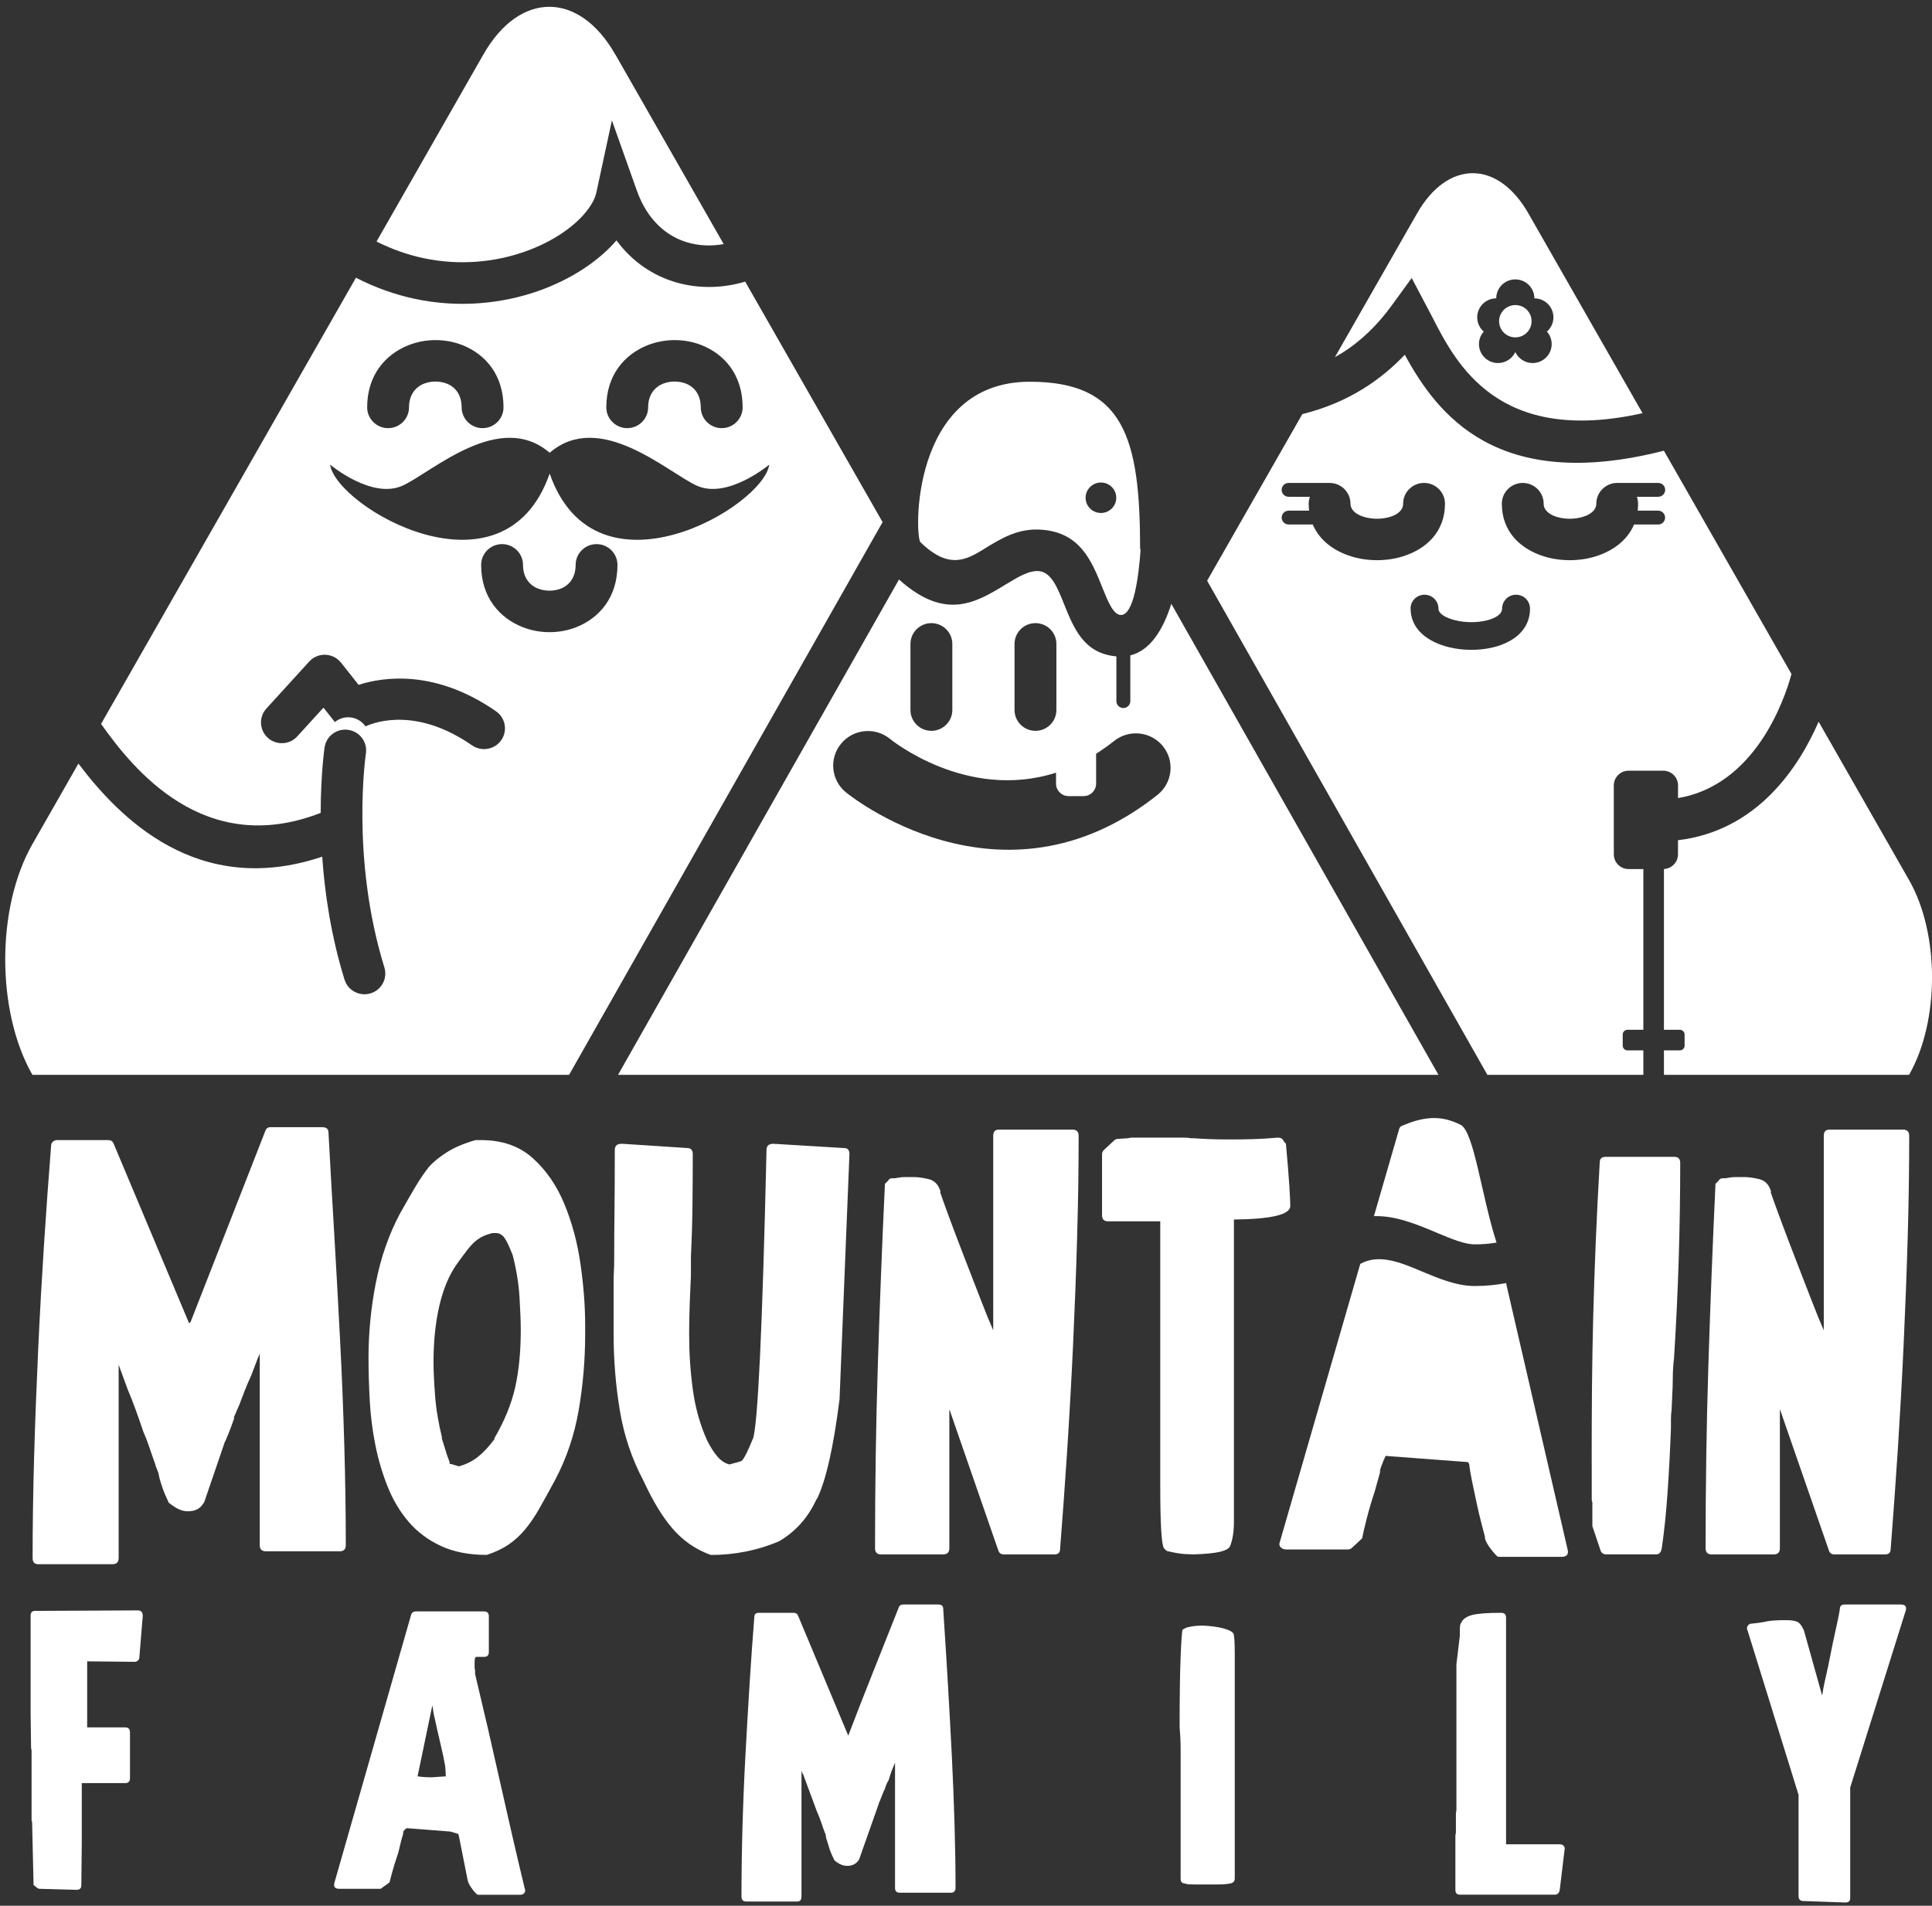 <?xml version="1.0" encoding="UTF-8"?> <svg xmlns="http://www.w3.org/2000/svg" width="75" height="74" viewBox="0 0 75 74" fill="none"><rect x="0" y="0" width="75" height="74" fill="#333333" stroke="none"/><path fill-rule="evenodd" clip-rule="evenodd" d="M65.139 32.626C68.223 32.257 69.834 29.786 70.599 28.024L74.11 34.173C75.298 36.253 75.298 39.656 74.11 41.736H64.594V40.786H65.211C65.312 40.786 65.396 40.704 65.396 40.602V40.171C65.396 40.07 65.314 39.987 65.211 39.987H64.594V33.744C64.895 33.729 65.139 33.478 65.139 33.175V32.625V32.626Z" fill="white"></path><path fill-rule="evenodd" clip-rule="evenodd" d="M64.371 19.29C64.521 19.29 64.642 19.169 64.642 19.021C64.642 18.872 64.521 18.752 64.371 18.752H62.781C62.333 18.752 61.968 19.114 61.968 19.56C61.968 19.806 61.742 19.98 61.453 20.068C61.291 20.117 61.116 20.143 60.941 20.143C60.766 20.143 60.59 20.119 60.429 20.069C60.146 19.983 59.925 19.81 59.925 19.56C59.925 19.114 59.561 18.752 59.113 18.752C58.665 18.752 58.301 19.114 58.301 19.56C58.301 20.647 59.025 21.325 59.953 21.609C60.264 21.705 60.603 21.752 60.94 21.752C61.278 21.752 61.616 21.704 61.929 21.608C62.603 21.401 63.171 20.988 63.434 20.366H64.369C64.518 20.366 64.639 20.246 64.639 20.098C64.639 19.949 64.518 19.829 64.369 19.829H63.575C63.585 19.742 63.59 19.652 63.59 19.56C63.59 19.468 63.573 19.374 63.543 19.291H64.367L64.371 19.29ZM50.023 19.29C49.874 19.29 49.753 19.169 49.753 19.021C49.753 18.872 49.874 18.752 50.023 18.752H51.614C52.062 18.752 52.426 19.114 52.426 19.56C52.426 19.806 52.653 19.98 52.941 20.068C53.104 20.117 53.279 20.143 53.454 20.143C53.629 20.143 53.805 20.119 53.966 20.069C54.249 19.983 54.469 19.81 54.469 19.56C54.469 19.114 54.834 18.752 55.282 18.752C55.73 18.752 56.094 19.114 56.094 19.56C56.094 20.647 55.37 21.325 54.442 21.609C54.131 21.705 53.792 21.752 53.455 21.752C53.116 21.752 52.779 21.704 52.466 21.608C51.792 21.401 51.224 20.988 50.961 20.366H50.025C49.876 20.366 49.755 20.246 49.755 20.098C49.755 19.949 49.876 19.829 50.025 19.829H50.819C50.809 19.742 50.803 19.652 50.803 19.56C50.803 19.468 50.82 19.374 50.85 19.291H50.026L50.023 19.29ZM54.757 23.633C54.757 23.335 54.999 23.093 55.299 23.093C55.599 23.093 55.841 23.334 55.841 23.633C55.841 23.839 56.135 23.999 56.507 24.088C56.697 24.135 56.905 24.158 57.111 24.159C57.316 24.159 57.52 24.138 57.706 24.093C58.047 24.009 58.311 23.854 58.311 23.633C58.311 23.335 58.553 23.093 58.853 23.093C59.153 23.093 59.395 23.334 59.395 23.633C59.395 24.449 58.769 24.939 57.961 25.137C57.692 25.202 57.4 25.235 57.108 25.233C56.817 25.233 56.525 25.198 56.255 25.133C55.42 24.93 54.76 24.43 54.76 23.633H54.757ZM46.859 22.552L50.556 16.08C51.449 15.858 52.233 15.522 52.929 15.089C53.526 14.717 54.057 14.277 54.533 13.774C55.788 16.077 58.104 19.158 64.592 17.501L69.546 26.174C69.268 27.185 68.139 30.482 65.141 30.99V30.497C65.141 30.182 64.884 29.926 64.568 29.926H63.222C62.906 29.926 62.648 30.182 62.648 30.497V33.175C62.648 33.49 62.906 33.746 63.222 33.746H63.795V39.987H63.178C63.077 39.987 62.993 40.069 62.993 40.171V40.602C62.993 40.703 63.075 40.786 63.178 40.786H63.795V41.736H57.74L46.862 22.552H46.859Z" fill="white"></path><path fill-rule="evenodd" clip-rule="evenodd" d="M11.54 28.593C11.24 28.923 10.729 28.948 10.398 28.65C10.066 28.351 10.041 27.843 10.341 27.513L12.003 25.689C12.303 25.359 12.814 25.334 13.145 25.633C13.179 25.664 13.21 25.696 13.239 25.732H13.24L13.92 26.592C14.911 26.276 16.91 25.995 19.254 27.618C19.623 27.873 19.712 28.375 19.458 28.742C19.201 29.108 18.697 29.197 18.328 28.944C16.214 27.479 14.626 28.007 14.188 28.205C14.064 28.024 13.866 27.894 13.632 27.86C13.396 27.826 13.169 27.898 13 28.038L12.557 27.478L11.54 28.593ZM15.878 15.817C15.878 16.262 15.514 16.625 15.066 16.625C14.618 16.625 14.253 16.262 14.253 15.817C14.253 14.57 14.956 13.763 15.854 13.405C16.185 13.274 16.545 13.207 16.905 13.206C17.265 13.206 17.625 13.271 17.957 13.404C18.849 13.76 19.546 14.564 19.546 15.817C19.546 16.262 19.182 16.625 18.733 16.625C18.285 16.625 17.921 16.262 17.921 15.817C17.921 15.33 17.672 15.027 17.353 14.899C17.213 14.843 17.059 14.815 16.905 14.815C16.752 14.815 16.598 14.843 16.456 14.899C16.131 15.028 15.878 15.334 15.878 15.815V15.817ZM25.161 15.817C25.161 16.262 24.797 16.625 24.349 16.625C23.901 16.625 23.537 16.262 23.537 15.817C23.537 14.57 24.239 13.763 25.137 13.405C25.468 13.274 25.828 13.207 26.188 13.206C26.548 13.206 26.908 13.271 27.24 13.404C28.132 13.76 28.829 14.564 28.829 15.817C28.829 16.262 28.465 16.625 28.017 16.625C27.568 16.625 27.204 16.262 27.204 15.817C27.204 15.33 26.955 15.027 26.637 14.899C26.496 14.843 26.342 14.815 26.188 14.815C26.035 14.815 25.881 14.843 25.739 14.899C25.414 15.028 25.161 15.334 25.161 15.815V15.817ZM18.678 21.936C18.678 21.49 19.042 21.128 19.49 21.128C19.939 21.128 20.303 21.49 20.303 21.936C20.303 22.419 20.556 22.723 20.88 22.852C21.023 22.908 21.176 22.936 21.33 22.936C21.483 22.936 21.637 22.908 21.778 22.853C22.097 22.726 22.346 22.423 22.346 21.936C22.346 21.49 22.71 21.128 23.158 21.128C23.606 21.128 23.97 21.49 23.97 21.936C23.97 23.188 23.275 23.992 22.381 24.349C22.05 24.482 21.69 24.547 21.33 24.547C20.97 24.547 20.61 24.48 20.279 24.348C19.381 23.989 18.678 23.183 18.678 21.936ZM21.338 17.581C19.406 15.918 16.817 18.295 15.652 18.847C14.448 19.417 12.815 18.041 12.815 18.041C13.036 19.674 19.55 23.511 21.338 18.389C23.127 23.512 29.641 19.674 29.862 18.041C29.862 18.041 28.227 19.417 27.025 18.847C25.86 18.295 23.27 15.918 21.338 17.581ZM28.928 10.936L34.262 20.274L22.092 41.736H1.258C-0.149 39.272 -0.149 35.242 1.258 32.778L3.044 29.65C4.627 31.743 7.669 34.889 12.508 33.265C12.607 34.688 12.851 36.347 13.374 38.038C13.505 38.464 13.959 38.702 14.386 38.572C14.814 38.441 15.053 37.99 14.922 37.566C13.602 33.296 14.204 29.262 14.205 29.251C14.268 28.81 13.96 28.402 13.516 28.34C13.072 28.277 12.663 28.583 12.6 29.025C12.6 29.03 12.451 30.025 12.449 31.564C7.924 33.33 5.164 29.857 3.923 28.11L13.818 10.784C14.579 11.176 15.346 11.442 16.101 11.604C17.831 11.972 19.499 11.787 20.89 11.301C22.181 10.849 23.249 10.127 23.931 9.335C24.555 10.18 25.369 10.709 26.245 10.964C27.125 11.22 28.061 11.194 28.924 10.937L28.928 10.936Z" fill="white"></path><path fill-rule="evenodd" clip-rule="evenodd" d="M42.551 29.267V30.429C42.551 30.695 42.332 30.913 42.065 30.913H41.481C41.214 30.913 40.995 30.695 40.995 30.429V30.003C37.501 31.122 34.554 28.694 34.544 28.686C33.967 28.219 33.116 28.306 32.647 28.882C32.177 29.456 32.264 30.303 32.843 30.77C32.86 30.784 38.84 35.71 44.936 30.863C45.516 30.402 45.611 29.558 45.148 28.979C44.684 28.402 43.836 28.307 43.254 28.768C43.021 28.954 42.786 29.119 42.554 29.267M35.344 25.004C35.344 24.558 35.708 24.196 36.156 24.196C36.604 24.196 36.969 24.558 36.969 25.004V27.57C36.969 28.016 36.604 28.378 36.156 28.378C35.708 28.378 35.344 28.016 35.344 27.57V25.004ZM39.384 25.004C39.384 24.558 39.749 24.196 40.197 24.196C40.645 24.196 41.009 24.558 41.009 25.004V27.57C41.009 28.016 40.645 28.378 40.197 28.378C39.749 28.378 39.384 28.016 39.384 27.57V25.004ZM45.472 23.45L55.841 41.736H23.992L34.899 22.502C36.704 24.125 37.891 23.399 39.073 22.675V22.677C39.512 22.409 39.951 22.141 40.335 22.177C40.81 22.22 41.056 22.833 41.294 23.425C41.692 24.418 42.078 25.375 43.338 25.487V27.224C43.338 27.373 43.459 27.493 43.608 27.493C43.758 27.493 43.879 27.373 43.879 27.224V25.45C44.681 25.249 45.169 24.4 45.468 23.453L45.472 23.45Z" fill="white"></path><path d="M66.736 45.823C66.736 45.808 66.752 45.791 66.784 45.775C66.817 45.76 66.848 45.751 66.881 45.751H66.978C67.01 45.751 67.033 45.747 67.05 45.74C67.066 45.731 67.099 45.728 67.147 45.728C67.195 45.713 67.284 45.705 67.412 45.705H67.701C67.877 45.705 68.078 45.733 68.301 45.788C68.526 45.843 68.678 46.007 68.758 46.278H68.733C68.797 46.469 68.917 46.804 69.093 47.281C69.27 47.759 69.466 48.277 69.682 48.835C69.899 49.392 70.106 49.93 70.307 50.448C70.507 50.966 70.671 51.368 70.799 51.655V44.102C70.799 43.943 70.872 43.863 71.015 43.863H73.875C74.036 43.863 74.115 43.943 74.115 44.102C74.115 45.378 74.096 46.699 74.056 48.071C74.016 49.441 73.963 50.819 73.899 52.206C73.835 53.593 73.758 54.959 73.672 56.306C73.583 57.652 73.491 58.931 73.396 60.142C73.396 60.285 73.323 60.358 73.179 60.358H71.209C71.097 60.358 71.025 60.302 70.993 60.191L69.095 54.717V60.118C69.095 60.278 69.015 60.358 68.854 60.358H66.451C66.291 60.358 66.211 60.278 66.211 60.118C66.211 57.697 66.246 55.329 66.319 53.02C66.392 50.709 66.483 48.359 66.595 45.969L66.739 45.826L66.736 45.823Z" fill="white"></path><path d="M61.791 56.818V58.229C61.791 58.277 61.799 58.308 61.815 58.325V59.258L62.128 60.19C62.16 60.302 62.24 60.357 62.368 60.357H64.29C64.403 60.357 64.475 60.285 64.506 60.142C64.603 59.489 64.679 58.76 64.734 57.956C64.79 57.151 64.834 56.318 64.866 55.458V55.1C64.866 54.988 64.875 54.869 64.891 54.742C64.891 54.678 64.895 54.595 64.902 54.491C64.91 54.388 64.913 54.305 64.913 54.241C64.929 53.971 64.938 53.723 64.938 53.499C64.938 53.26 64.953 53.005 64.986 52.735C65.066 51.46 65.127 50.185 65.167 48.911C65.206 47.636 65.226 46.385 65.226 45.158C65.226 44.998 65.147 44.919 64.986 44.919H62.343C62.182 44.919 62.102 44.991 62.102 45.134C62.038 46.234 61.985 47.27 61.946 48.242C61.906 49.214 61.873 50.166 61.849 51.098C61.825 52.03 61.809 52.962 61.8 53.894C61.792 54.827 61.789 55.802 61.789 56.822" fill="white"></path><path fill-rule="evenodd" clip-rule="evenodd" d="M42.738 18.736C43.067 18.736 43.333 19.001 43.333 19.328C43.333 19.655 43.067 19.919 42.738 19.919C42.41 19.919 42.143 19.655 42.143 19.328C42.143 19.001 42.41 18.736 42.738 18.736ZM39.981 14.823C43.614 14.823 44.259 16.971 44.259 21.309L44.278 21.342C44.203 22.4 44.009 23.915 43.498 23.879C43.213 23.859 43.01 23.354 42.799 22.829C42.381 21.787 41.946 20.705 40.482 20.572C39.554 20.487 38.89 20.893 38.225 21.301V21.303C37.54 21.722 36.852 22.144 35.737 21.059C35.507 20.921 35.306 14.822 39.98 14.822L39.981 14.823Z" fill="white"></path><path fill-rule="evenodd" clip-rule="evenodd" d="M58.824 10.849C59.233 10.849 59.564 11.179 59.564 11.585C59.972 11.585 60.304 11.915 60.304 12.321C60.304 12.542 60.206 12.74 60.051 12.874C60.166 13.005 60.236 13.174 60.236 13.361C60.236 13.767 59.904 14.097 59.496 14.097C59.198 14.097 58.942 13.922 58.824 13.671C58.706 13.923 58.45 14.097 58.153 14.097C57.744 14.097 57.413 13.767 57.413 13.361C57.413 13.174 57.483 13.005 57.598 12.876C57.443 12.741 57.345 12.543 57.345 12.321C57.345 11.915 57.676 11.585 58.084 11.585C58.084 11.179 58.416 10.849 58.824 10.849ZM51.82 13.871L55.011 8.285C56.199 6.205 58.143 6.205 59.331 8.285L63.763 16.044C58.156 17.297 56.534 14.133 55.599 12.308L54.802 10.794L54.037 11.847C53.485 12.607 52.846 13.241 52.076 13.719C51.992 13.772 51.908 13.821 51.822 13.869L51.82 13.871Z" fill="white"></path><path fill-rule="evenodd" clip-rule="evenodd" d="M58.826 11.846C59.174 11.846 59.456 12.126 59.456 12.473C59.456 12.819 59.174 13.1 58.826 13.1C58.477 13.1 58.195 12.819 58.195 12.473C58.195 12.126 58.477 11.846 58.826 11.846Z" fill="white"></path><path fill-rule="evenodd" clip-rule="evenodd" d="M23.886 2.112L28.093 9.478C27.628 9.563 27.148 9.548 26.696 9.416C26.087 9.239 25.522 8.844 25.104 8.192C24.954 7.958 24.821 7.684 24.71 7.368L23.754 4.674L23.152 7.469C23.108 7.677 22.994 7.902 22.823 8.131C22.343 8.776 21.466 9.389 20.356 9.777C19.218 10.175 17.855 10.325 16.437 10.023C15.836 9.896 15.226 9.685 14.617 9.379L18.767 2.112C20.174 -0.352 22.476 -0.352 23.883 2.112" fill="white"></path><path d="M58.096 48.251C57.506 46.422 57.22 43.92 56.694 43.672C56.221 43.45 55.609 43.222 54.531 43.672C54.427 43.715 54.347 43.728 54.315 43.84L53.336 47.223C54.175 47.195 54.999 47.54 55.797 47.876C56.332 48.101 56.853 48.319 57.254 48.319C57.569 48.319 57.85 48.292 58.096 48.249" fill="white"></path><path d="M57.635 59.663C57.65 59.806 57.734 59.974 57.886 60.165C58.039 60.356 58.131 60.452 58.163 60.452H60.614C60.822 60.452 60.903 60.356 60.854 60.165L58.464 49.821C58.106 49.891 57.703 49.936 57.259 49.936C56.544 49.936 55.869 49.651 55.173 49.36C54.373 49.023 53.533 48.671 52.805 49.077L49.682 59.878C49.649 59.957 49.662 60.025 49.717 60.081C49.773 60.137 49.841 60.165 49.922 60.165H52.325C52.389 60.165 52.445 60.141 52.493 60.093L52.877 59.735C52.91 59.559 52.97 59.3 53.058 58.958C53.146 58.615 53.246 58.277 53.358 57.942L53.599 57.081L53.55 57.177C53.55 57.177 53.562 57.134 53.586 57.046C53.61 56.958 53.638 56.883 53.67 56.819C53.67 56.804 53.674 56.791 53.681 56.784C53.69 56.776 53.692 56.764 53.692 56.749L53.668 56.845C53.684 56.766 53.701 56.713 53.717 56.689C53.732 56.665 53.757 56.613 53.789 56.533L56.985 56.773L57.033 56.845C57.049 57.005 57.086 57.223 57.141 57.502C57.197 57.78 57.258 58.068 57.322 58.362C57.386 58.656 57.45 58.928 57.514 59.174C57.578 59.422 57.626 59.6 57.657 59.712L57.633 59.664L57.635 59.663Z" fill="white"></path><path d="M49.821 44.293C49.789 44.214 49.717 44.174 49.605 44.174C49.236 44.207 48.903 44.227 48.607 44.234C48.311 44.242 48.011 44.245 47.707 44.245C47.466 44.245 47.234 44.241 47.01 44.234C46.785 44.225 46.561 44.214 46.337 44.198H46.217C46.169 44.183 46.081 44.174 45.952 44.174H43.958C43.894 44.174 43.838 44.183 43.79 44.198L43.406 44.222C43.342 44.222 43.286 44.246 43.238 44.295L42.854 44.653C42.805 44.701 42.781 44.756 42.781 44.82V47.186C42.781 47.346 42.861 47.425 43.022 47.425H45.041V57.704C45.041 59.17 45.089 59.975 45.184 60.118C45.2 60.134 45.224 60.158 45.257 60.19C45.289 60.223 45.321 60.238 45.353 60.238C45.625 60.302 45.85 60.337 46.026 60.346C46.203 60.354 46.307 60.357 46.339 60.357C46.82 60.342 47.169 60.305 47.385 60.25C47.601 60.194 47.725 60.118 47.758 60.023C47.855 59.769 47.901 59.457 47.901 59.091V47.354C49.36 47.339 50.088 47.163 50.088 46.828C50.088 46.7 50.077 46.446 50.053 46.064C50.029 45.681 49.984 45.131 49.92 44.415L49.824 44.296L49.821 44.293Z" fill="white"></path><path d="M34.494 45.823C34.494 45.808 34.509 45.791 34.542 45.775C34.573 45.76 34.606 45.751 34.639 45.751H34.736C34.768 45.751 34.791 45.747 34.808 45.74C34.824 45.731 34.856 45.728 34.905 45.728C34.953 45.713 35.041 45.705 35.169 45.705H35.458C35.635 45.705 35.835 45.733 36.059 45.788C36.283 45.843 36.436 46.007 36.515 46.278H36.491C36.555 46.469 36.675 46.804 36.851 47.281C37.028 47.759 37.224 48.277 37.44 48.835C37.656 49.392 37.864 49.93 38.065 50.448C38.265 50.966 38.429 51.368 38.557 51.655V44.102C38.557 43.943 38.63 43.863 38.773 43.863H41.633C41.794 43.863 41.873 43.943 41.873 44.102C41.873 45.378 41.853 46.699 41.813 48.071C41.774 49.441 41.721 50.819 41.657 52.206C41.593 53.593 41.516 54.959 41.429 56.306C41.341 57.652 41.249 58.931 41.153 60.142C41.153 60.285 41.081 60.358 40.937 60.358H38.967C38.854 60.358 38.783 60.302 38.75 60.191L36.853 54.717V60.118C36.853 60.278 36.773 60.358 36.612 60.358H34.209C34.048 60.358 33.969 60.278 33.969 60.118C33.969 57.697 34.004 55.329 34.077 53.02C34.149 50.709 34.24 48.359 34.353 45.969L34.497 45.826L34.494 45.823Z" fill="white"></path><path d="M24.131 44.413C23.954 44.413 23.866 44.492 23.866 44.652C23.866 45.528 23.862 46.309 23.855 46.994C23.846 47.679 23.843 48.309 23.843 48.882C23.843 49.057 23.839 49.216 23.832 49.36C23.823 49.503 23.82 49.647 23.82 49.79V51.798C23.82 52.802 23.9 53.79 24.061 54.762C24.221 55.734 24.526 56.643 24.974 57.486C25.166 57.901 25.354 58.259 25.539 58.562C25.724 58.865 25.916 59.132 26.115 59.363C26.316 59.593 26.536 59.793 26.775 59.96C27.016 60.127 27.287 60.267 27.592 60.379C28.057 60.379 28.509 60.335 28.949 60.247C29.39 60.16 29.818 60.028 30.235 59.852C30.54 59.677 30.816 59.455 31.065 59.183C31.314 58.913 31.526 58.586 31.702 58.204V58.228C32.055 57.527 32.351 56.228 32.591 54.332L32.975 44.819C32.975 44.659 32.911 44.58 32.783 44.58L30.02 44.413C29.844 44.413 29.756 44.492 29.756 44.652C29.676 48.126 29.592 50.795 29.504 52.659C29.416 54.523 29.323 55.598 29.228 55.886V55.862C29.036 56.34 28.892 56.626 28.796 56.722C28.78 56.738 28.619 56.786 28.315 56.865C28.138 56.817 27.982 56.714 27.847 56.554C27.71 56.394 27.578 56.187 27.45 55.932C27.178 55.327 26.993 54.67 26.896 53.961C26.799 53.252 26.753 52.539 26.753 51.821C26.753 51.566 26.757 51.288 26.764 50.985C26.772 50.682 26.784 50.371 26.799 50.052C26.799 49.989 26.804 49.897 26.811 49.778C26.819 49.657 26.822 49.534 26.822 49.407V48.761C26.855 48.108 26.875 47.438 26.882 46.753C26.89 46.068 26.893 45.423 26.893 44.817C26.893 44.657 26.821 44.578 26.677 44.578L24.131 44.411V44.413Z" fill="white"></path><path d="M17.453 56.842C17.486 56.842 17.526 56.851 17.573 56.866C17.621 56.882 17.701 56.906 17.813 56.938C18.102 56.859 18.354 56.732 18.57 56.556C18.786 56.381 18.998 56.15 19.207 55.863H19.183C19.583 55.178 19.856 54.513 20 53.867C20.143 53.222 20.216 52.485 20.216 51.657C20.216 51.339 20.2 50.913 20.168 50.378C20.135 49.844 20.048 49.298 19.903 48.74C19.775 48.406 19.667 48.178 19.579 48.059C19.49 47.941 19.382 47.88 19.254 47.88H19.111C18.983 47.912 18.866 47.952 18.762 48C18.658 48.048 18.557 48.112 18.462 48.191C18.365 48.27 18.261 48.382 18.149 48.525C18.036 48.668 17.9 48.852 17.741 49.074C17.436 49.504 17.208 50.046 17.056 50.7C16.904 51.354 16.829 52.087 16.829 52.899C16.829 53.218 16.849 53.644 16.888 54.179C16.928 54.712 17.021 55.266 17.164 55.84L17.14 55.816L17.356 56.51L17.453 56.773V56.845V56.842ZM14.305 52.755C14.305 51.752 14.401 50.764 14.594 49.792C14.786 48.819 15.099 47.928 15.531 47.114C15.756 46.716 15.955 46.37 16.131 46.074C16.308 45.78 16.484 45.521 16.661 45.297C16.837 45.106 17.069 44.919 17.358 44.735C17.647 44.553 18.015 44.397 18.463 44.27H18.68C19.496 44.27 20.165 44.505 20.686 44.974C21.206 45.444 21.614 46.038 21.91 46.755C22.206 47.472 22.416 48.249 22.535 49.086C22.654 49.922 22.716 50.707 22.716 51.44V51.798C22.716 52.802 22.632 53.79 22.464 54.762C22.296 55.734 21.987 56.643 21.539 57.486C21.314 57.901 21.115 58.263 20.939 58.573C20.762 58.884 20.579 59.155 20.387 59.385C20.195 59.616 19.983 59.811 19.749 59.971C19.517 60.131 19.233 60.266 18.896 60.377C18.207 60.377 17.614 60.261 17.117 60.031C16.621 59.8 16.204 59.489 15.868 59.098C15.533 58.708 15.259 58.253 15.052 57.735C14.844 57.217 14.683 56.675 14.571 56.109C14.458 55.543 14.386 54.97 14.354 54.388C14.322 53.807 14.306 53.26 14.306 52.751L14.305 52.755Z" fill="white"></path><path d="M17.453 56.937C17.453 57.049 17.462 57.097 17.477 57.08C17.493 57.065 17.486 57.008 17.453 56.913V56.937Z" fill="white"></path><path d="M17.43 56.866C17.414 56.866 17.41 56.862 17.418 56.853C17.427 56.845 17.438 56.842 17.454 56.842V56.914C17.438 56.914 17.43 56.898 17.43 56.866Z" fill="white"></path><path d="M7.894 58.372C7.782 58.579 7.581 58.683 7.294 58.683C7.181 58.683 7.069 58.659 6.958 58.611C6.845 58.563 6.709 58.475 6.55 58.348C6.437 58.109 6.357 57.918 6.309 57.775C6.261 57.632 6.221 57.505 6.19 57.393L6.141 57.154V57.178C6.126 57.13 6.106 57.079 6.081 57.022C6.057 56.967 6.037 56.906 6.022 56.842C5.942 56.619 5.865 56.401 5.794 56.186C5.722 55.97 5.646 55.775 5.566 55.6C5.47 55.312 5.37 55.026 5.266 54.739C5.162 54.452 5.061 54.197 4.966 53.975L4.606 52.994V60.499C4.606 60.659 4.526 60.738 4.366 60.738H1.482C1.338 60.738 1.266 60.659 1.266 60.499C1.266 59.24 1.286 57.922 1.325 56.544C1.365 55.165 1.418 53.782 1.482 52.397C1.546 51.01 1.623 49.645 1.71 48.297C1.798 46.951 1.89 45.672 1.986 44.461C1.986 44.413 2.01 44.369 2.058 44.329C2.106 44.289 2.155 44.27 2.202 44.27H4.196C4.309 44.27 4.38 44.318 4.413 44.413L7.345 51.392C7.345 51.377 7.353 51.364 7.369 51.357C7.385 51.348 7.393 51.337 7.393 51.322V51.346L10.301 43.911C10.334 43.817 10.398 43.769 10.493 43.769H12.512C12.673 43.769 12.752 43.841 12.752 43.984C12.816 45.179 12.889 46.453 12.969 47.807C13.048 49.162 13.125 50.532 13.196 51.919C13.269 53.306 13.324 54.684 13.364 56.054C13.404 57.424 13.424 58.739 13.424 59.998C13.424 60.158 13.344 60.237 13.184 60.237H10.324C10.163 60.237 10.084 60.158 10.084 59.998V52.564L10.011 52.731L9.746 53.425C9.65 53.631 9.57 53.819 9.506 53.986C9.442 54.153 9.369 54.342 9.29 54.548L9.073 55.051H9.098C9.066 55.147 9.022 55.27 8.965 55.421C8.91 55.573 8.833 55.76 8.738 55.983V55.959L7.921 58.349L7.897 58.373L7.894 58.372Z" fill="white"></path><path d="M67.832 63.292C67.807 63.229 67.814 63.172 67.851 63.121C67.889 63.07 67.941 63.045 68.003 63.045C68.029 63.045 68.111 63.035 68.252 63.017C68.392 62.998 68.52 62.975 68.633 62.95C68.723 62.937 68.816 62.927 68.911 62.922C69.006 62.915 69.073 62.912 69.112 62.912H69.397C69.513 62.912 69.624 62.927 69.732 62.959C69.84 62.99 69.938 63.107 70.028 63.309L70.735 65.837C70.76 65.71 70.773 65.635 70.773 65.609C70.786 65.52 70.822 65.353 70.879 65.105C70.935 64.858 70.994 64.586 71.051 64.289C71.108 63.992 71.169 63.7 71.233 63.414C71.297 63.13 71.348 62.892 71.385 62.702L71.423 62.474C71.423 62.36 71.487 62.303 71.614 62.303H73.792C73.957 62.303 74.021 62.38 73.983 62.531L71.825 69.409V73.703C71.825 73.817 71.761 73.874 71.634 73.874L70.011 73.817C69.883 73.817 69.82 73.754 69.82 73.628V69.695L67.834 63.291L67.832 63.292ZM58.465 71.614H60.547C60.611 71.614 60.662 71.632 60.699 71.671C60.737 71.709 60.75 71.76 60.737 71.822L60.547 73.398C60.521 73.513 60.457 73.57 60.356 73.57H56.67C56.555 73.57 56.498 73.506 56.498 73.38V71.271C56.498 71.259 56.501 71.24 56.508 71.215C56.514 71.189 56.518 71.171 56.518 71.158V70.417C56.518 70.391 56.521 70.368 56.528 70.35C56.533 70.332 56.538 70.309 56.538 70.284V64.621L56.671 63.519V63.253C56.671 63.126 56.69 63.043 56.728 63.005C56.792 62.867 56.932 62.767 57.148 62.711C57.364 62.654 57.74 62.626 58.275 62.626C58.403 62.626 58.465 62.69 58.465 62.816V71.612V71.614ZM46.061 63.198C46.213 63.159 46.347 63.138 46.462 63.131C46.577 63.126 46.647 63.121 46.673 63.121C47.004 63.134 47.284 63.172 47.514 63.236C47.742 63.3 47.871 63.374 47.895 63.464C47.908 63.54 47.917 63.632 47.923 63.74C47.929 63.847 47.933 64.008 47.933 64.224V72.946C47.933 73.047 47.876 73.11 47.761 73.135C47.697 73.148 47.627 73.158 47.55 73.163C47.474 73.171 47.378 73.173 47.264 73.173H46.367C46.215 73.173 46.106 73.166 46.042 73.155H46.061C46.048 73.155 46.035 73.152 46.023 73.145C46.01 73.139 46.004 73.135 46.004 73.135C45.889 73.135 45.832 73.072 45.832 72.946V67.93C45.832 67.791 45.829 67.651 45.822 67.513C45.816 67.374 45.806 67.228 45.793 67.075C45.793 65.872 45.806 64.954 45.832 64.32C45.858 63.686 45.883 63.338 45.909 63.276L46.061 63.199V63.198ZM33.35 72.204C33.248 72.368 33.096 72.452 32.892 72.452C32.727 72.452 32.561 72.382 32.396 72.242C32.293 72.04 32.224 71.871 32.185 71.738C32.147 71.605 32.108 71.482 32.07 71.368L32.052 71.235L32.013 71.14L32.032 71.196C31.98 71.058 31.933 70.92 31.888 70.787C31.844 70.654 31.783 70.499 31.706 70.322L31.171 68.878V68.897L31.114 68.764V73.646C31.114 73.773 31.057 73.836 30.942 73.836H28.974C28.846 73.836 28.784 73.772 28.784 73.646C28.784 72.797 28.796 71.907 28.822 70.977C28.848 70.046 28.886 69.109 28.937 68.165C28.988 67.221 29.043 66.294 29.099 65.381C29.156 64.47 29.218 63.608 29.282 62.797C29.282 62.682 29.338 62.626 29.454 62.626H30.809C30.899 62.626 30.956 62.664 30.982 62.74L32.929 67.395C33.248 66.559 33.572 65.727 33.904 64.896C34.235 64.067 34.566 63.233 34.897 62.398C34.923 62.334 34.98 62.303 35.069 62.303H36.425C36.553 62.303 36.616 62.36 36.616 62.474L36.654 63.083C36.705 63.843 36.756 64.659 36.806 65.534C36.857 66.409 36.904 67.292 36.95 68.185C36.994 69.078 37.03 69.961 37.055 70.835C37.081 71.71 37.094 72.532 37.094 73.305C37.094 73.431 37.03 73.495 36.903 73.495H34.935C34.807 73.495 34.745 73.431 34.745 73.305V68.441C34.706 68.53 34.665 68.631 34.621 68.745C34.577 68.86 34.536 68.986 34.497 69.126C34.446 69.202 34.412 69.272 34.392 69.335C34.373 69.399 34.351 69.461 34.325 69.525V69.507L34.134 69.982V69.944C34.134 69.969 34.132 69.988 34.124 70.001C34.117 70.013 34.114 70.026 34.114 70.039L33.35 72.205V72.204ZM17.853 71.481L17.796 71.215L17.49 71.12L15.79 70.987C15.777 71 15.764 71.01 15.752 71.015C15.739 71.021 15.726 71.031 15.713 71.043L15.656 71.12C15.656 71.184 15.646 71.24 15.628 71.291C15.609 71.342 15.592 71.399 15.579 71.462C15.554 71.552 15.528 71.655 15.503 71.775C15.477 71.895 15.439 72.026 15.387 72.164C15.362 72.241 15.336 72.32 15.311 72.402C15.285 72.484 15.254 72.596 15.215 72.735L15.12 73.096L14.776 73.343H13.171C13.006 73.343 12.942 73.267 12.98 73.115L15.959 62.704C15.985 62.615 16.049 62.571 16.15 62.571H18.786C18.913 62.571 18.977 62.634 18.977 62.76V64.147C18.977 64.275 18.913 64.337 18.786 64.337H18.5C18.462 64.337 18.439 64.362 18.433 64.413C18.428 64.464 18.424 64.521 18.424 64.585V64.736C18.424 64.761 18.426 64.787 18.433 64.812C18.441 64.838 18.443 64.863 18.443 64.889V65.003C18.775 66.385 19.096 67.774 19.408 69.174C19.72 70.574 20.041 71.963 20.373 73.345C20.398 73.408 20.391 73.462 20.354 73.506C20.316 73.55 20.265 73.573 20.202 73.573H18.559C18.52 73.573 18.451 73.506 18.348 73.373C18.246 73.24 18.183 73.123 18.157 73.022L17.852 71.482L17.853 71.481ZM16.802 66.314C16.789 66.288 16.783 66.257 16.783 66.219L16.21 68.975C16.287 68.987 16.372 68.997 16.467 69.003C16.563 69.008 16.655 69.013 16.745 69.013L17.318 68.975C17.305 68.962 17.3 68.936 17.3 68.898V68.822L17.281 68.575C17.243 68.348 17.179 68.046 17.09 67.672C17.001 67.299 16.925 66.959 16.861 66.656V66.675C16.861 66.675 16.851 66.627 16.833 66.532C16.814 66.437 16.805 66.363 16.805 66.314H16.802ZM1.418 73.287C1.456 73.325 1.5 73.343 1.552 73.343L2.966 73.382C3.094 73.382 3.157 73.325 3.157 73.21L3.175 71.519V69.239H4.855C4.983 69.239 5.046 69.175 5.046 69.049V67.263C5.046 67.138 4.982 67.074 4.855 67.074H3.384V64.51L5.237 64.528C5.275 64.528 5.313 64.512 5.352 64.48C5.39 64.449 5.409 64.408 5.409 64.357L5.542 62.742C5.542 62.602 5.478 62.532 5.352 62.532L1.36 62.551C1.244 62.551 1.188 62.615 1.188 62.74V66.522L1.206 67.852C1.206 67.878 1.209 67.9 1.216 67.919C1.222 67.937 1.226 67.96 1.226 67.985V70.703V70.684C1.226 70.697 1.229 70.71 1.236 70.722C1.243 70.735 1.246 70.741 1.246 70.741L1.303 73.192L1.418 73.287Z" fill="white"></path></svg> 